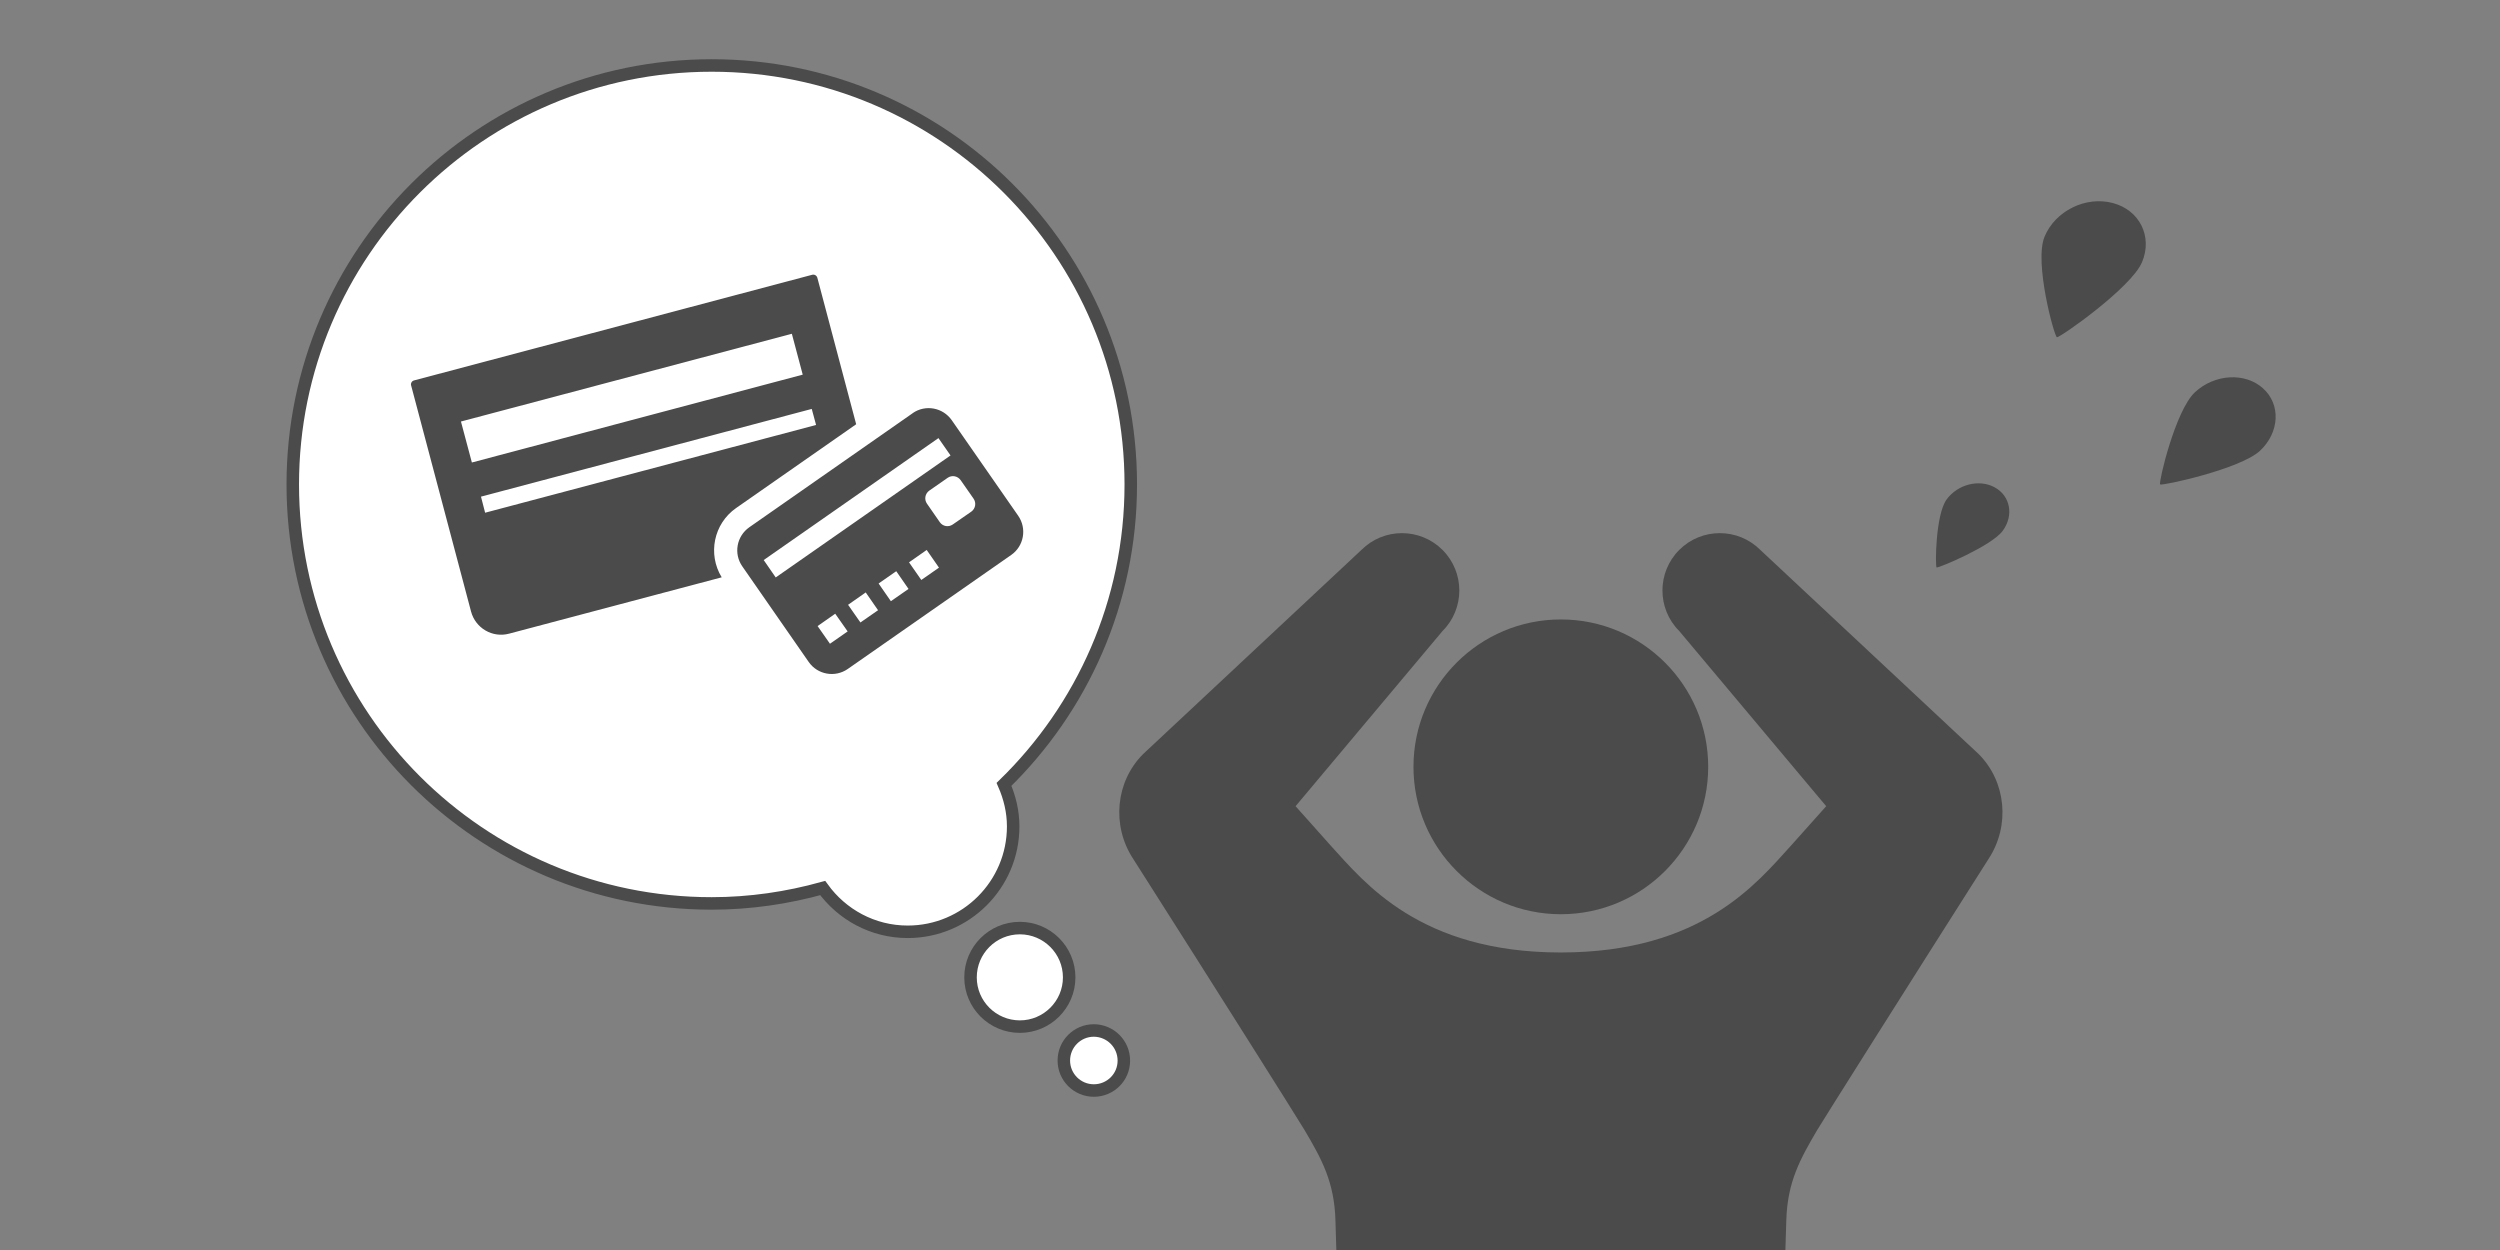 <?xml version="1.0" encoding="utf-8"?>
<!-- Generator: Adobe Illustrator 14.0.0, SVG Export Plug-In . SVG Version: 6.00 Build 43363)  -->
<!DOCTYPE svg PUBLIC "-//W3C//DTD SVG 1.1//EN" "http://www.w3.org/Graphics/SVG/1.1/DTD/svg11.dtd">
<svg version="1.1" id="レイヤー_1" xmlns="http://www.w3.org/2000/svg" xmlns:xlink="http://www.w3.org/1999/xlink" x="0px"
	 y="0px" width="100px" height="50px" viewBox="0 0 100 50" enable-background="new 0 0 100 50" xml:space="preserve">
<rect x="0" y="0" width="100" height="50" fill="#808080" stroke="none"/>
<g>
	<path fill="#4B4B4B" d="M68.328,30.674c0,3.252-2.639,5.895-5.894,5.895c-3.254,0-5.895-2.643-5.895-5.895
		c0-3.257,2.641-5.896,5.895-5.896C65.689,24.778,68.328,27.417,68.328,30.674z"/>
	<path fill="#4B4B4B" d="M52.185,45.208c0.677,1.149,1.189,2.063,1.233,3.61c0.007,0.297,0.02,0.696,0.035,1.182h17.963
		c0.014-0.485,0.027-0.885,0.036-1.182c0.044-1.547,0.559-2.461,1.232-3.61c0.211-0.357,3.599-5.726,6.86-10.854
		c0.87-1.326,0.703-3.088-0.394-4.188l-8.737-8.169c-0.895-0.895-2.348-0.895-3.243,0c-0.896,0.897-0.896,2.35,0,3.244l5.878,7.007
		c-0.66,0.742-1.164,1.308-1.413,1.582c-1.337,1.463-3.552,4.269-9.201,4.269c-5.646,0-7.862-2.806-9.2-4.269
		c-0.246-0.274-0.754-0.84-1.411-1.582l5.878-7.007c0.896-0.894,0.896-2.347,0-3.244c-0.896-0.895-2.35-0.895-3.244,0l-8.736,8.169
		c-1.098,1.101-1.265,2.862-0.394,4.188C48.592,39.482,51.977,44.851,52.185,45.208z"/>
</g>
<g>
	<path fill="#FFFFFF" stroke="#4B4B4B" stroke-width="0.5" d="M45.231,19.379c0-9.257-7.506-16.76-16.763-16.76
		c-9.253,0-16.757,7.503-16.757,16.76c0,9.256,7.504,16.758,16.757,16.758c1.542,0,3.025-0.223,4.44-0.615
		c0.767,1.059,2.001,1.75,3.4,1.75c2.33,0,4.219-1.889,4.219-4.215c0-0.602-0.141-1.164-0.367-1.682
		C43.283,28.334,45.231,24.086,45.231,19.379z"/>
	<path fill="#FFFFFF" stroke="#4B4B4B" stroke-width="0.5" d="M42.767,39.096c0,1.086-0.887,1.969-1.972,1.969
		c-1.09,0-1.974-0.883-1.974-1.969c0-1.09,0.884-1.973,1.974-1.973C41.88,37.123,42.767,38.006,42.767,39.096z"/>
	<path fill="#FFFFFF" stroke="#4B4B4B" stroke-width="0.5" d="M44.954,42.426c0,0.662-0.536,1.195-1.201,1.195
		c-0.662,0-1.2-0.537-1.2-1.199c0-0.666,0.538-1.203,1.2-1.203C44.418,41.223,44.954,41.759,44.954,42.426z"/>
</g>
<g>
	<path fill="#4B4B4B" d="M90.52,15.533c-0.719-0.648-1.94-0.575-2.726,0.16c-0.784,0.734-1.46,3.62-1.389,3.684
		c0.073,0.065,3.213-0.614,3.996-1.347C91.186,17.294,91.239,16.176,90.52,15.533z"/>
	<path fill="#4B4B4B" d="M84.506,8.119c-1.082-0.284-2.299,0.321-2.723,1.347c-0.427,1.024,0.388,3.996,0.494,4.024
		c0.108,0.028,2.982-1.982,3.406-3.008C86.113,9.459,85.58,8.398,84.506,8.119z"/>
	<path fill="#4B4B4B" d="M77.864,19.979c-0.446,0.611-0.461,2.683-0.4,2.72c0.063,0.033,2.208-0.861,2.648-1.471
		c0.446-0.614,0.304-1.386-0.318-1.731C79.172,19.152,78.308,19.37,77.864,19.979z"/>
</g>
<path id="icon_koza.svg" fill="#4B4B4B" d="M29.441,20.324l4.806-3.354l-1.553-5.859c-0.026-0.09-0.115-0.142-0.202-0.121l0,0
	l-15.931,4.227c-0.086,0.022-0.141,0.115-0.117,0.201c0.001,0,0.001,0,0.001,0l2.398,9.046c0.177,0.661,0.854,1.06,1.519,0.883l0,0
	l8.506-2.254C28.3,22.164,28.547,20.95,29.441,20.324z M18.438,16.861l13.236-3.51l0.435,1.635L18.875,18.5L18.438,16.861z
	 M19.239,19.866l13.231-3.509l0.173,0.642l-13.238,3.51L19.239,19.866z M36.506,16.529l-6.533,4.561
	c-0.51,0.357-0.637,1.057-0.279,1.567l2.654,3.821c0.354,0.511,1.057,0.635,1.565,0.279l6.536-4.559
	c0.509-0.354,0.634-1.058,0.278-1.569l-2.654-3.817c-0.354-0.511-1.055-0.642-1.566-0.286
	C36.507,16.529,36.506,16.529,36.506,16.529L36.506,16.529z M33.906,25.257l-0.708,0.493l-0.494-0.707l0.705-0.494L33.906,25.257z
	 M35.122,24.409l-0.705,0.49l-0.494-0.707l0.706-0.495L35.122,24.409z M36.341,23.557l-0.706,0.491l-0.491-0.708l0.706-0.492
	L36.341,23.557z M37.559,22.706l-0.707,0.493l-0.491-0.706l0.707-0.495L37.559,22.706z M38.942,19.946
	c0.118,0.169,0.078,0.4-0.09,0.52l-0.741,0.513c-0.17,0.118-0.398,0.079-0.517-0.089l-0.516-0.744
	c-0.118-0.169-0.076-0.398,0.09-0.519l0.741-0.516c0.17-0.116,0.396-0.073,0.517,0.095L38.942,19.946z M38.021,18.218l-6.992,4.88
	l-0.481-0.696l6.99-4.878L38.021,18.218z"/>
</svg>
